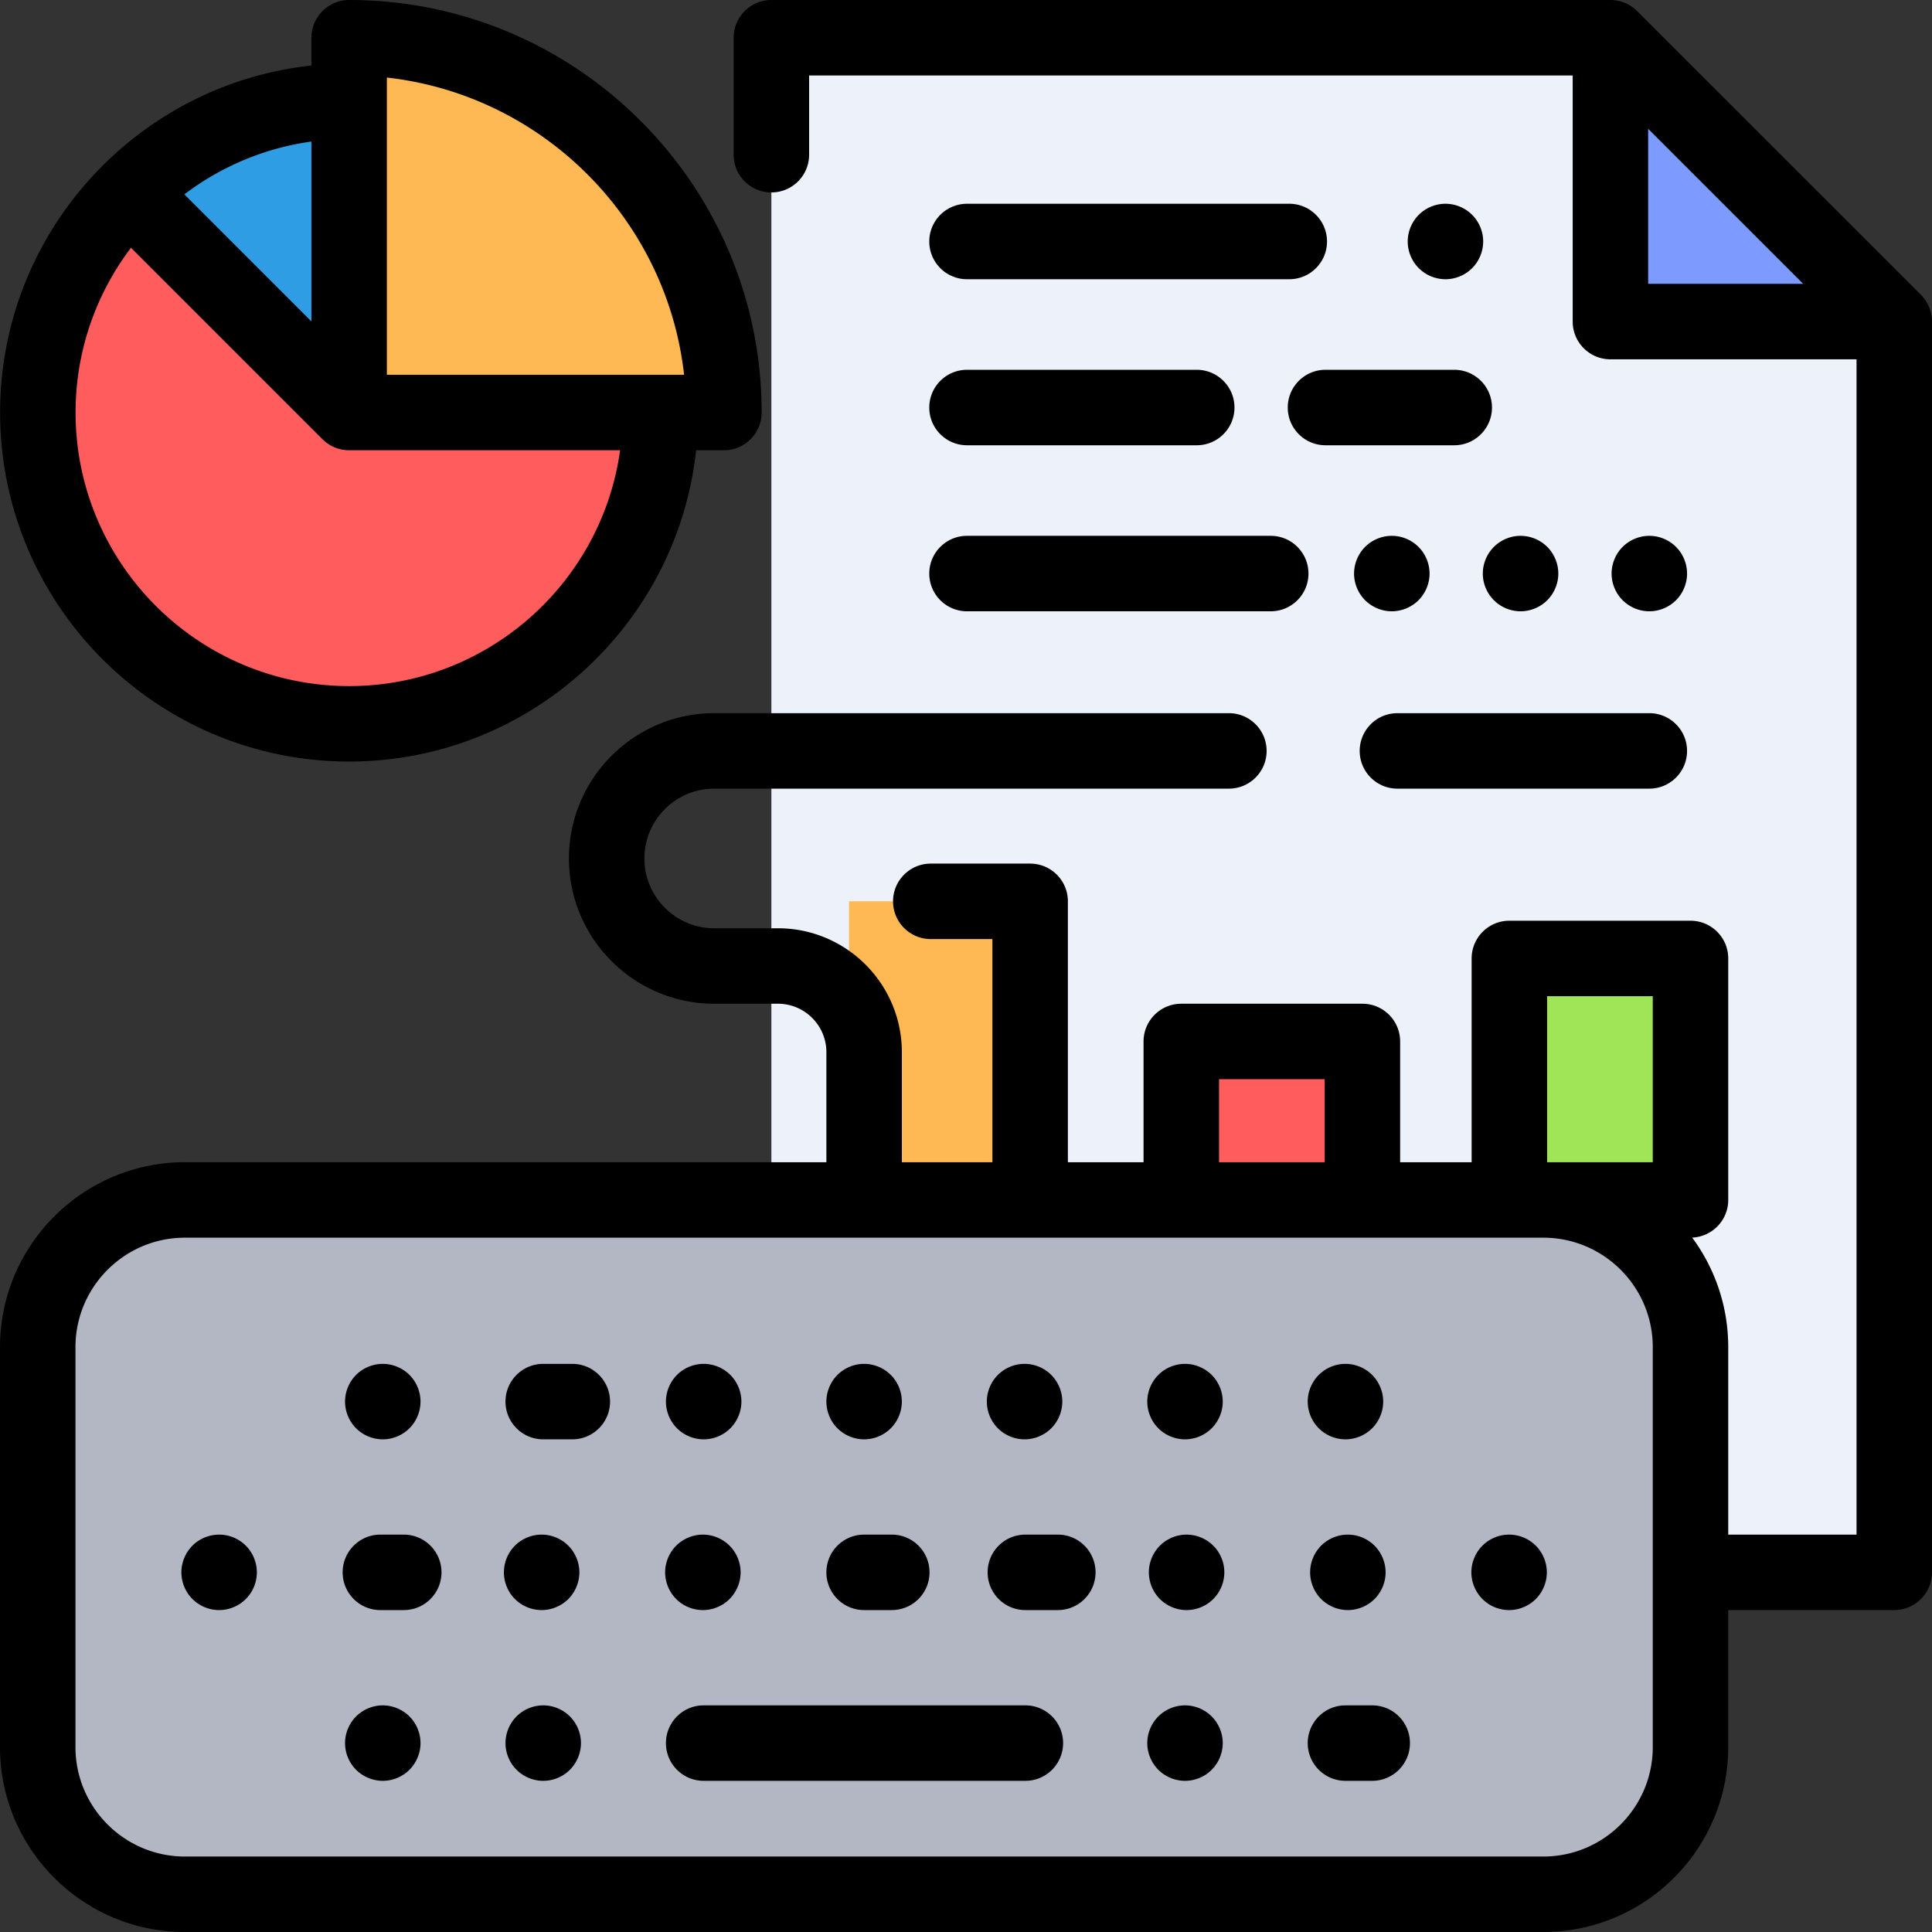 <svg version="1.1" id="Capa_1" xmlns="http://www.w3.org/2000/svg" x="0" y="0" viewBox="0 0 512 512" xml:space="preserve"><rect x="0" y="0" width="512" height="512" fill="#333333" stroke="none"/><path fill="#edf2fa" d="M260.621 416.688H502V85.21L426.779 10H204.424v406.688z"/><path fill="#ffb954" d="M225 238.86h48V318h-48z"/><path fill="#7d9bff" d="M426.779 10.964v74.257h74.257"/><path d="M49 318h360c21.539 0 39 17.461 39 39v106c0 21.539-17.461 39-39 39H49c-21.539 0-39-17.461-39-39V357c0-21.539 17.461-39 39-39z" fill="#b3b6c3"/><path d="M92.527 26.822c-45.562 0-82.498 36.936-82.498 82.498s36.936 82.498 82.498 82.498 82.498-36.936 82.498-82.498H92.527V26.822z" fill="#ff5d5d"/><path d="M92.527 109.32V26.822c-22.781 0-43.406 9.234-58.335 24.163l58.335 58.335z" fill="#2e9de3"/><path d="M92.527 10v99.32h99.32c0-54.853-44.467-99.32-99.32-99.32z" fill="#ffb954"/><path fill="#ff5d5d" d="M313.05 276h48v42h-48z"/><path fill="#a0e557" d="M400 254h48v64h-48z"/><path d="M509.07 78.139l-75.22-75.21A10 10 0 0 0 426.779 0H204.424c-5.522 0-10 4.478-10 10v31c0 5.522 4.478 10 10 10s10-4.478 10-10V20h202.355v65.221c0 5.522 4.478 10 10 10H492v311.467h-34V357c0-10.855-3.554-20.893-9.551-29.023 5.313-.237 9.551-4.606 9.551-9.977v-64c0-5.522-4.478-10-10-10h-48c-5.522 0-10 4.478-10 10v54h-18.947v-32c0-5.522-4.478-10-10-10h-48c-5.522 0-10 4.478-10 10v32H283v-69.137c0-5.522-4.478-10-10-10h-26.333c-5.522 0-10 4.478-10 10s4.478 10 10 10H263V308h-24v-29.167C239 260.729 224.271 246 206.167 246h-16.893c-10.201 0-18.5-8.299-18.5-18.5s8.299-18.5 18.5-18.5h136.393c5.522 0 10-4.478 10-10s-4.478-10-10-10H189.274c-21.229 0-38.5 17.271-38.5 38.5s17.271 38.5 38.5 38.5h16.893c7.076 0 12.833 5.757 12.833 12.833V308H49c-27.019 0-49 21.981-49 49v106c0 27.019 21.981 49 49 49h360c27.019 0 49-21.981 49-49v-36.313h44c5.522 0 10-4.478 10-10V85.21a9.998 9.998 0 0 0-2.93-7.071zM410 264h28v44h-28v-44zm-86.947 22h28v22h-28v-22zM438 463c0 15.99-13.01 29-29 29H49c-15.99 0-29-13.01-29-29V357c0-15.99 13.01-29 29-29h360c15.99 0 29 13.01 29 29v106zm-1.221-428.86l41.087 41.081h-41.087V34.14z"/><path d="M101.439 381.439c2.63 0 5.21-1.069 7.07-2.93s2.93-4.44 2.93-7.07-1.069-5.21-2.93-7.08c-1.86-1.85-4.44-2.92-7.07-2.92s-5.21 1.07-7.069 2.92c-1.86 1.87-2.931 4.45-2.931 7.08s1.07 5.21 2.931 7.07a10.069 10.069 0 0 0 7.069 2.93zm50.228-20.001h-7.708c-5.522 0-10 4.478-10 10s4.478 10 10 10h7.708c5.522 0 10-4.478 10-10s-4.478-10-10-10zm34.812 20.001c2.63 0 5.21-1.069 7.07-2.93 1.86-1.87 2.93-4.44 2.93-7.07s-1.069-5.21-2.93-7.069c-1.86-1.87-4.44-2.931-7.07-2.931s-5.21 1.061-7.069 2.931c-1.86 1.859-2.931 4.439-2.931 7.069s1.07 5.21 2.931 7.07a10.07 10.07 0 0 0 7.069 2.93zm42.521 0c2.63 0 5.21-1.069 7.069-2.93a10.077 10.077 0 0 0 2.931-7.07c0-2.64-1.07-5.21-2.931-7.069-1.859-1.86-4.439-2.931-7.069-2.931s-5.21 1.07-7.07 2.931a10.056 10.056 0 0 0-2.93 7.069c0 2.63 1.069 5.21 2.93 7.07s4.44 2.93 7.07 2.93zm42.52 0c2.63 0 5.21-1.069 7.07-2.93s2.93-4.44 2.93-7.07c0-2.64-1.069-5.21-2.93-7.069-1.86-1.87-4.44-2.931-7.07-2.931s-5.21 1.061-7.069 2.931a10.04 10.04 0 0 0-2.931 7.069c0 2.63 1.07 5.21 2.931 7.07a10.067 10.067 0 0 0 7.069 2.93zm42.52 0c2.63 0 5.21-1.069 7.069-2.93 1.86-1.86 2.931-4.44 2.931-7.07s-1.07-5.21-2.931-7.069c-1.859-1.86-4.439-2.931-7.069-2.931s-5.21 1.07-7.07 2.931a10.056 10.056 0 0 0-2.93 7.069c0 2.63 1.069 5.21 2.93 7.07s4.44 2.93 7.07 2.93zm42.52 0c2.63 0 5.21-1.069 7.07-2.93s2.93-4.44 2.93-7.07c0-2.64-1.069-5.21-2.93-7.069-1.86-1.87-4.44-2.931-7.07-2.931s-5.21 1.061-7.069 2.931a10.057 10.057 0 0 0-2.931 7.069c0 2.63 1.07 5.21 2.931 7.07a10.067 10.067 0 0 0 7.069 2.93zm-255.121 70.5c-2.63 0-5.21 1.07-7.069 2.931a10.057 10.057 0 0 0-2.931 7.069c0 2.63 1.07 5.21 2.931 7.07 1.859 1.86 4.439 2.93 7.069 2.93s5.21-1.069 7.07-2.93 2.93-4.44 2.93-7.07c0-2.64-1.069-5.21-2.93-7.069a10.077 10.077 0 0 0-7.07-2.931zm42.521 0c-2.63 0-5.21 1.061-7.07 2.931-1.86 1.859-2.93 4.439-2.93 7.069s1.069 5.21 2.93 7.07 4.44 2.93 7.07 2.93 5.21-1.069 7.069-2.93a10.077 10.077 0 0 0 2.931-7.07c0-2.64-1.07-5.21-2.931-7.069a10.03 10.03 0 0 0-7.069-2.931zm127.771-.001h-85.252c-5.522 0-10 4.478-10 10s4.478 10 10 10h42.482l.039.002.039-.002h42.442l.039.002.039-.002h.173c5.522 0 10-4.478 10-10s-4.478-10-10.001-10zm42.309.001c-2.63 0-5.21 1.07-7.07 2.931a10.056 10.056 0 0 0-2.93 7.069c0 2.63 1.069 5.21 2.93 7.07s4.44 2.93 7.07 2.93 5.21-1.069 7.069-2.93a10.077 10.077 0 0 0 2.931-7.07c0-2.64-1.07-5.21-2.931-7.069a10.073 10.073 0 0 0-7.069-2.931zm49.612-.001h-7.091c-5.522 0-10 4.478-10 10s4.478 10 10 10h7.091c5.522 0 10-4.478 10-10s-4.477-10-10-10zM58.069 406.689c-2.63 0-5.21 1.061-7.069 2.92-1.86 1.87-2.931 4.45-2.931 7.08s1.07 5.21 2.931 7.07a10.072 10.072 0 0 0 7.069 2.93 10.07 10.07 0 0 0 7.07-2.93c1.87-1.86 2.93-4.44 2.93-7.07s-1.06-5.21-2.93-7.08a10.068 10.068 0 0 0-7.07-2.92zm48.931-.001h-6.195c-5.522 0-10 4.478-10 10s4.478 10 10 10H107c5.522 0 10-4.478 10-10s-4.478-10-10-10zm36.54 20.001c2.62 0 5.2-1.069 7.069-2.93a10.077 10.077 0 0 0 2.931-7.07c0-2.64-1.07-5.21-2.931-7.069a10.065 10.065 0 0 0-7.069-2.931c-2.641 0-5.21 1.061-7.08 2.931a10.046 10.046 0 0 0-2.92 7.069c0 2.63 1.06 5.21 2.92 7.07a10.093 10.093 0 0 0 7.08 2.93zm42.73 0c2.63 0 5.21-1.069 7.07-2.93s2.93-4.44 2.93-7.07c0-2.64-1.069-5.21-2.93-7.069-1.86-1.86-4.44-2.931-7.07-2.931s-5.21 1.07-7.069 2.931c-1.86 1.859-2.931 4.439-2.931 7.069s1.07 5.21 2.931 7.07a10.067 10.067 0 0 0 7.069 2.93zm42.73-.001h7.333c5.522 0 10-4.478 10-10s-4.478-10-10-10H229c-5.522 0-10 4.478-10 10s4.478 10 10 10zm51.333-20h-8.602c-5.522 0-10 4.478-10 10s4.478 10 10 10h8.602c5.522 0 10-4.478 10-10s-4.478-10-10-10zm34.127.001c-2.63 0-5.21 1.07-7.07 2.931a10.056 10.056 0 0 0-2.93 7.069c0 2.63 1.069 5.21 2.93 7.07s4.44 2.93 7.07 2.93c2.64 0 5.21-1.069 7.069-2.93a10.034 10.034 0 0 0 2.931-7.07c0-2.64-1.061-5.21-2.931-7.069a10.055 10.055 0 0 0-7.069-2.931zm42.729 0c-2.63 0-5.199 1.061-7.069 2.92-1.86 1.87-2.92 4.45-2.92 7.08s1.06 5.21 2.92 7.07a10.091 10.091 0 0 0 7.069 2.93c2.641 0 5.21-1.069 7.07-2.93 1.87-1.86 2.94-4.44 2.94-7.07s-1.07-5.21-2.94-7.08a10.05 10.05 0 0 0-7.07-2.92zm42.741 0c-2.64 0-5.21 1.061-7.07 2.931-1.859 1.859-2.93 4.439-2.93 7.069s1.07 5.21 2.93 7.07a10.06 10.06 0 0 0 7.07 2.93c2.63 0 5.21-1.069 7.07-2.93 1.859-1.87 2.93-4.44 2.93-7.07s-1.07-5.21-2.93-7.069a10.034 10.034 0 0 0-7.07-2.931zM360.333 199c0 5.522 4.478 10 10 10h66.753c5.522 0 10-4.478 10-10s-4.478-10-10-10h-66.753c-5.522 0-10 4.478-10 10zm-267.806 2.817c47.624 0 86.953-36.18 91.955-82.497h7.364c5.522 0 10-4.478 10-10C201.847 49.041 152.807 0 92.527 0c-5.522 0-10 4.478-10 10v7.365C36.209 22.367.029 61.695.029 109.32c0 51.003 41.494 92.497 92.498 92.497zm10-174.995v-6.267c41.281 4.618 74.146 37.483 78.764 78.765h-78.764V26.822zm-20 10.688v47.668L48.856 51.506c9.64-7.3 21.144-12.261 33.671-13.996zM34.713 65.648l50.743 50.744.006.005a9.97 9.97 0 0 0 7.065 2.924h71.81c-4.885 35.261-35.226 62.497-71.81 62.497-39.976 0-72.498-32.522-72.498-72.497 0-16.39 5.479-31.517 14.684-43.673zM256.268 118h60.881c5.522 0 10-4.478 10-10s-4.478-10-10-10h-60.881c-5.522 0-10 4.478-10 10s4.477 10 10 10zm85.001-10c0 5.522 4.478 10 10 10h34.121c5.522 0 10-4.478 10-10s-4.478-10-10-10h-34.121c-5.523 0-10 4.478-10 10zm.403-54h-85.404c-5.522 0-10 4.478-10 10s4.478 10 10 10h85.404c5.522 0 10-4.478 10-10s-4.478-10-10-10zm48.458 17.069A10.072 10.072 0 0 0 393.06 64c0-2.641-1.069-5.21-2.93-7.07S385.7 54 383.06 54c-2.63 0-5.21 1.069-7.069 2.93A10.059 10.059 0 0 0 373.06 64c0 2.63 1.07 5.21 2.931 7.069A10.068 10.068 0 0 0 383.06 74c2.64 0 5.21-1.07 7.07-2.931zM256.268 162h80.487c5.522 0 10-4.478 10-10s-4.478-10-10-10h-80.487c-5.522 0-10 4.478-10 10s4.477 10 10 10zm119.652-2.931c1.859-1.859 2.93-4.439 2.93-7.069s-1.07-5.21-2.93-7.07a10.1 10.1 0 0 0-7.08-2.93c-2.63 0-5.21 1.069-7.07 2.93-1.859 1.86-2.93 4.44-2.93 7.07s1.07 5.21 2.93 7.069c1.87 1.86 4.44 2.931 7.07 2.931s5.21-1.07 7.08-2.931zM402.96 142c-2.63 0-5.2 1.069-7.061 2.93-1.87 1.86-2.939 4.44-2.939 7.07s1.069 5.21 2.939 7.069A10.04 10.04 0 0 0 402.96 162c2.64 0 5.21-1.07 7.08-2.931 1.859-1.859 2.93-4.439 2.93-7.069s-1.07-5.21-2.93-7.07a10.095 10.095 0 0 0-7.08-2.93zm41.2 17.069c1.859-1.859 2.93-4.439 2.93-7.069s-1.07-5.21-2.93-7.07-4.44-2.93-7.07-2.93c-2.64 0-5.21 1.069-7.07 2.93-1.87 1.86-2.93 4.44-2.93 7.07s1.06 5.21 2.93 7.069a10.06 10.06 0 0 0 7.07 2.931c2.63 0 5.2-1.07 7.07-2.931z"/></svg>